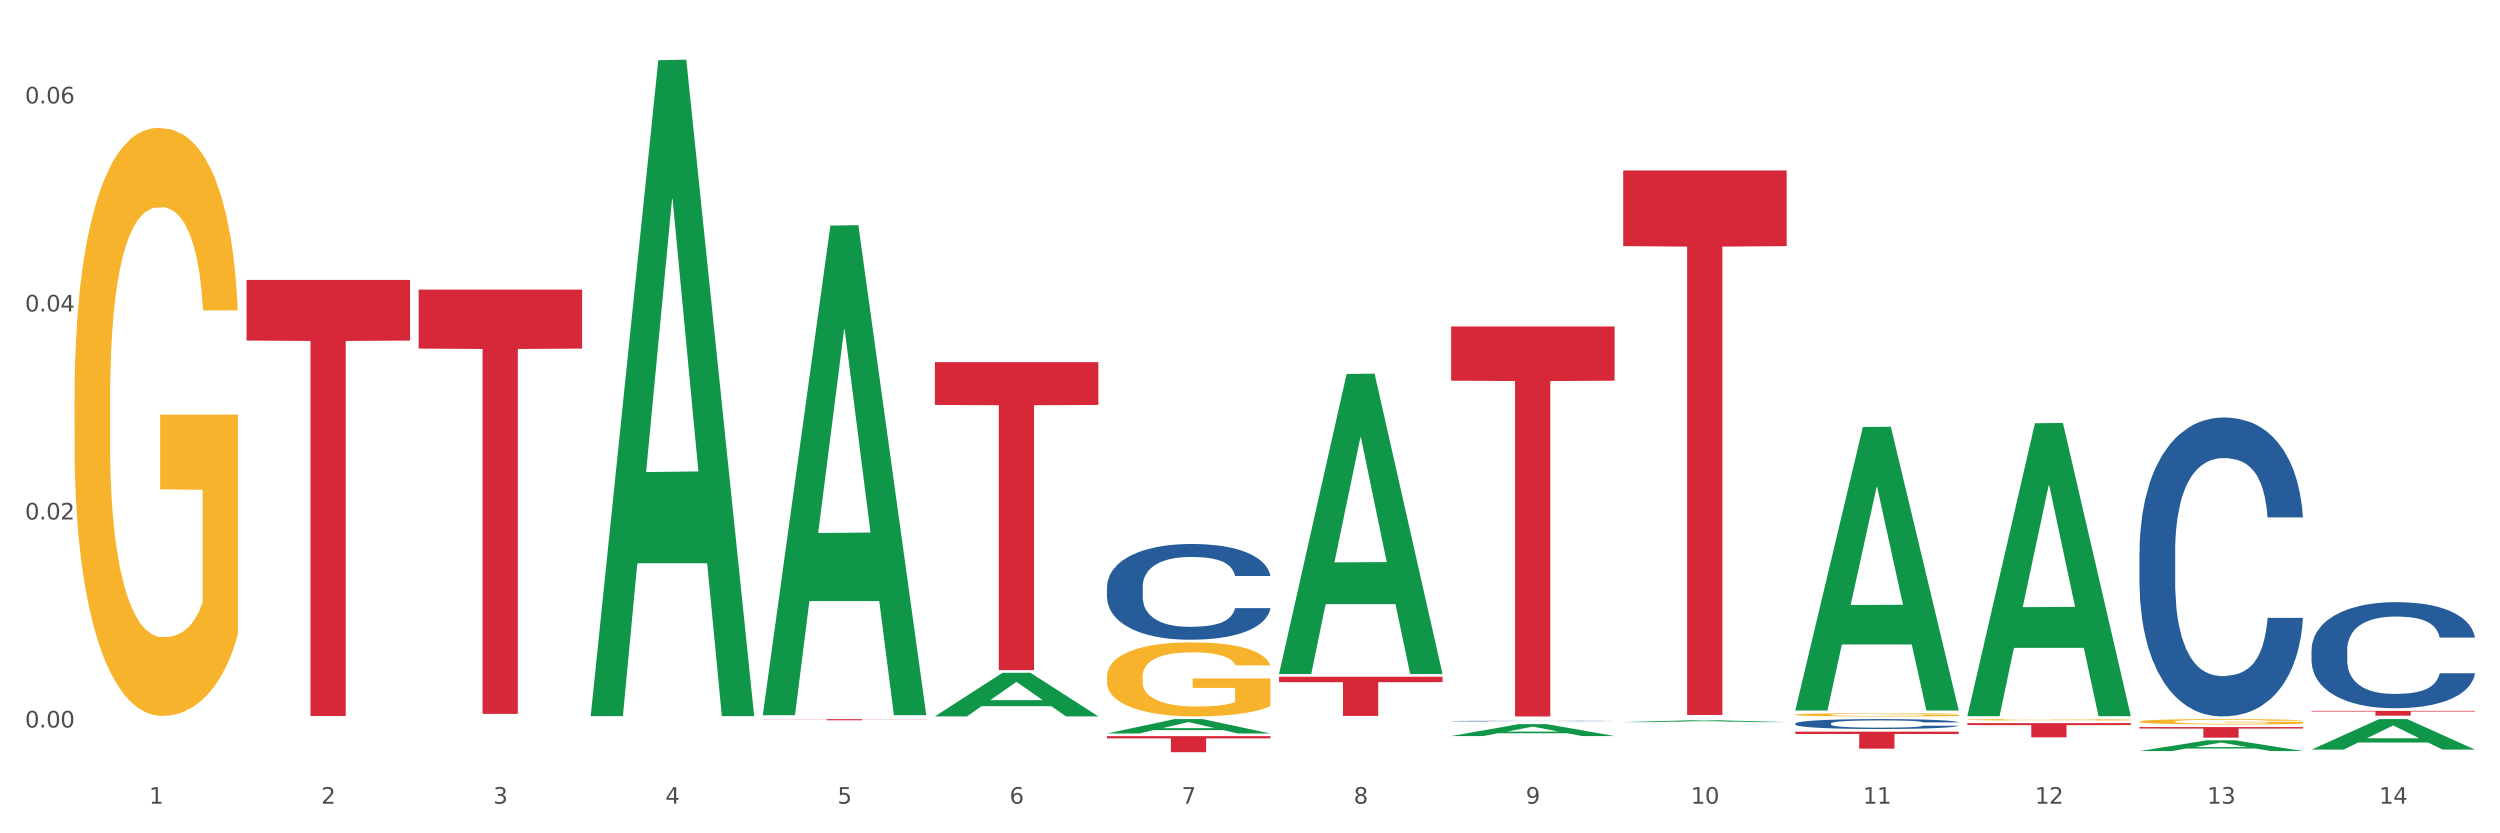 <?xml version="1.0" encoding="utf-8" standalone="no"?>
<!DOCTYPE svg PUBLIC "-//W3C//DTD SVG 1.1//EN"
  "http://www.w3.org/Graphics/SVG/1.1/DTD/svg11.dtd">
<svg xmlns:xlink="http://www.w3.org/1999/xlink" width="1080pt" height="360pt" viewBox="0 0 1080 360" xmlns="http://www.w3.org/2000/svg" version="1.1">
 <rect x="0" y="0" width="1080" height="360" fill="#333333" stroke="none"/>
 <defs>
  <style type="text/css">*{stroke-linejoin: round; stroke-linecap: butt}</style>
 </defs>
 <g id="figure_1">
  <g id="patch_1">
   <path d="M 0 360 
L 1080 360 
L 1080 0 
L 0 0 
z
" style="fill: #ffffff; stroke: #ffffff; stroke-linejoin: miter"/>
  </g>
  <g id="axes_1">
   <g id="matplotlib.axis_1">
    <g id="xtick_1">
     <g id="text_1">
      <!-- 1 -->
      <g style="fill: #4d4d4d" transform="translate(64.432 347.204) scale(0.096 -0.096)">
       <defs>
        <path id="DejaVuSans-31" d="M 794 531 
L 1825 531 
L 1825 4091 
L 703 3866 
L 703 4441 
L 1819 4666 
L 2450 4666 
L 2450 531 
L 3481 531 
L 3481 0 
L 794 0 
L 794 531 
z
" transform="scale(0.016)"/>
       </defs>
       <use xlink:href="#DejaVuSans-31"/>
      </g>
     </g>
    </g>
    <g id="xtick_2">
     <g id="text_2">
      <!-- 2 -->
      <g style="fill: #4d4d4d" transform="translate(138.771 347.204) scale(0.096 -0.096)">
       <defs>
        <path id="DejaVuSans-32" d="M 1228 531 
L 3431 531 
L 3431 0 
L 469 0 
L 469 531 
Q 828 903 1448 1529 
Q 2069 2156 2228 2338 
Q 2531 2678 2651 2914 
Q 2772 3150 2772 3378 
Q 2772 3750 2511 3984 
Q 2250 4219 1831 4219 
Q 1534 4219 1204 4116 
Q 875 4013 500 3803 
L 500 4441 
Q 881 4594 1212 4672 
Q 1544 4750 1819 4750 
Q 2544 4750 2975 4387 
Q 3406 4025 3406 3419 
Q 3406 3131 3298 2873 
Q 3191 2616 2906 2266 
Q 2828 2175 2409 1742 
Q 1991 1309 1228 531 
z
" transform="scale(0.016)"/>
       </defs>
       <use xlink:href="#DejaVuSans-32"/>
      </g>
     </g>
    </g>
    <g id="xtick_3">
     <g id="text_3">
      <!-- 3 -->
      <g style="fill: #4d4d4d" transform="translate(213.109 347.204) scale(0.096 -0.096)">
       <defs>
        <path id="DejaVuSans-33" d="M 2597 2516 
Q 3050 2419 3304 2112 
Q 3559 1806 3559 1356 
Q 3559 666 3084 287 
Q 2609 -91 1734 -91 
Q 1441 -91 1130 -33 
Q 819 25 488 141 
L 488 750 
Q 750 597 1062 519 
Q 1375 441 1716 441 
Q 2309 441 2620 675 
Q 2931 909 2931 1356 
Q 2931 1769 2642 2001 
Q 2353 2234 1838 2234 
L 1294 2234 
L 1294 2753 
L 1863 2753 
Q 2328 2753 2575 2939 
Q 2822 3125 2822 3475 
Q 2822 3834 2567 4026 
Q 2313 4219 1838 4219 
Q 1578 4219 1281 4162 
Q 984 4106 628 3988 
L 628 4550 
Q 988 4650 1302 4700 
Q 1616 4750 1894 4750 
Q 2613 4750 3031 4423 
Q 3450 4097 3450 3541 
Q 3450 3153 3228 2886 
Q 3006 2619 2597 2516 
z
" transform="scale(0.016)"/>
       </defs>
       <use xlink:href="#DejaVuSans-33"/>
      </g>
     </g>
    </g>
    <g id="xtick_4">
     <g id="text_4">
      <!-- 4 -->
      <g style="fill: #4d4d4d" transform="translate(287.448 347.204) scale(0.096 -0.096)">
       <defs>
        <path id="DejaVuSans-34" d="M 2419 4116 
L 825 1625 
L 2419 1625 
L 2419 4116 
z
M 2253 4666 
L 3047 4666 
L 3047 1625 
L 3713 1625 
L 3713 1100 
L 3047 1100 
L 3047 0 
L 2419 0 
L 2419 1100 
L 313 1100 
L 313 1709 
L 2253 4666 
z
" transform="scale(0.016)"/>
       </defs>
       <use xlink:href="#DejaVuSans-34"/>
      </g>
     </g>
    </g>
    <g id="xtick_5">
     <g id="text_5">
      <!-- 5 -->
      <g style="fill: #4d4d4d" transform="translate(361.787 347.204) scale(0.096 -0.096)">
       <defs>
        <path id="DejaVuSans-35" d="M 691 4666 
L 3169 4666 
L 3169 4134 
L 1269 4134 
L 1269 2991 
Q 1406 3038 1543 3061 
Q 1681 3084 1819 3084 
Q 2600 3084 3056 2656 
Q 3513 2228 3513 1497 
Q 3513 744 3044 326 
Q 2575 -91 1722 -91 
Q 1428 -91 1123 -41 
Q 819 9 494 109 
L 494 744 
Q 775 591 1075 516 
Q 1375 441 1709 441 
Q 2250 441 2565 725 
Q 2881 1009 2881 1497 
Q 2881 1984 2565 2268 
Q 2250 2553 1709 2553 
Q 1456 2553 1204 2497 
Q 953 2441 691 2322 
L 691 4666 
z
" transform="scale(0.016)"/>
       </defs>
       <use xlink:href="#DejaVuSans-35"/>
      </g>
     </g>
    </g>
    <g id="xtick_6">
     <g id="text_6">
      <!-- 6 -->
      <g style="fill: #4d4d4d" transform="translate(436.125 347.204) scale(0.096 -0.096)">
       <defs>
        <path id="DejaVuSans-36" d="M 2113 2584 
Q 1688 2584 1439 2293 
Q 1191 2003 1191 1497 
Q 1191 994 1439 701 
Q 1688 409 2113 409 
Q 2538 409 2786 701 
Q 3034 994 3034 1497 
Q 3034 2003 2786 2293 
Q 2538 2584 2113 2584 
z
M 3366 4563 
L 3366 3988 
Q 3128 4100 2886 4159 
Q 2644 4219 2406 4219 
Q 1781 4219 1451 3797 
Q 1122 3375 1075 2522 
Q 1259 2794 1537 2939 
Q 1816 3084 2150 3084 
Q 2853 3084 3261 2657 
Q 3669 2231 3669 1497 
Q 3669 778 3244 343 
Q 2819 -91 2113 -91 
Q 1303 -91 875 529 
Q 447 1150 447 2328 
Q 447 3434 972 4092 
Q 1497 4750 2381 4750 
Q 2619 4750 2861 4703 
Q 3103 4656 3366 4563 
z
" transform="scale(0.016)"/>
       </defs>
       <use xlink:href="#DejaVuSans-36"/>
      </g>
     </g>
    </g>
    <g id="xtick_7">
     <g id="text_7">
      <!-- 7 -->
      <g style="fill: #4d4d4d" transform="translate(510.464 347.204) scale(0.096 -0.096)">
       <defs>
        <path id="DejaVuSans-37" d="M 525 4666 
L 3525 4666 
L 3525 4397 
L 1831 0 
L 1172 0 
L 2766 4134 
L 525 4134 
L 525 4666 
z
" transform="scale(0.016)"/>
       </defs>
       <use xlink:href="#DejaVuSans-37"/>
      </g>
     </g>
    </g>
    <g id="xtick_8">
     <g id="text_8">
      <!-- 8 -->
      <g style="fill: #4d4d4d" transform="translate(584.803 347.204) scale(0.096 -0.096)">
       <defs>
        <path id="DejaVuSans-38" d="M 2034 2216 
Q 1584 2216 1326 1975 
Q 1069 1734 1069 1313 
Q 1069 891 1326 650 
Q 1584 409 2034 409 
Q 2484 409 2743 651 
Q 3003 894 3003 1313 
Q 3003 1734 2745 1975 
Q 2488 2216 2034 2216 
z
M 1403 2484 
Q 997 2584 770 2862 
Q 544 3141 544 3541 
Q 544 4100 942 4425 
Q 1341 4750 2034 4750 
Q 2731 4750 3128 4425 
Q 3525 4100 3525 3541 
Q 3525 3141 3298 2862 
Q 3072 2584 2669 2484 
Q 3125 2378 3379 2068 
Q 3634 1759 3634 1313 
Q 3634 634 3220 271 
Q 2806 -91 2034 -91 
Q 1263 -91 848 271 
Q 434 634 434 1313 
Q 434 1759 690 2068 
Q 947 2378 1403 2484 
z
M 1172 3481 
Q 1172 3119 1398 2916 
Q 1625 2713 2034 2713 
Q 2441 2713 2670 2916 
Q 2900 3119 2900 3481 
Q 2900 3844 2670 4047 
Q 2441 4250 2034 4250 
Q 1625 4250 1398 4047 
Q 1172 3844 1172 3481 
z
" transform="scale(0.016)"/>
       </defs>
       <use xlink:href="#DejaVuSans-38"/>
      </g>
     </g>
    </g>
    <g id="xtick_9">
     <g id="text_9">
      <!-- 9 -->
      <g style="fill: #4d4d4d" transform="translate(659.142 347.204) scale(0.096 -0.096)">
       <defs>
        <path id="DejaVuSans-39" d="M 703 97 
L 703 672 
Q 941 559 1184 500 
Q 1428 441 1663 441 
Q 2288 441 2617 861 
Q 2947 1281 2994 2138 
Q 2813 1869 2534 1725 
Q 2256 1581 1919 1581 
Q 1219 1581 811 2004 
Q 403 2428 403 3163 
Q 403 3881 828 4315 
Q 1253 4750 1959 4750 
Q 2769 4750 3195 4129 
Q 3622 3509 3622 2328 
Q 3622 1225 3098 567 
Q 2575 -91 1691 -91 
Q 1453 -91 1209 -44 
Q 966 3 703 97 
z
M 1959 2075 
Q 2384 2075 2632 2365 
Q 2881 2656 2881 3163 
Q 2881 3666 2632 3958 
Q 2384 4250 1959 4250 
Q 1534 4250 1286 3958 
Q 1038 3666 1038 3163 
Q 1038 2656 1286 2365 
Q 1534 2075 1959 2075 
z
" transform="scale(0.016)"/>
       </defs>
       <use xlink:href="#DejaVuSans-39"/>
      </g>
     </g>
    </g>
    <g id="xtick_10">
     <g id="text_10">
      <!-- 10 -->
      <g style="fill: #4d4d4d" transform="translate(730.426 347.204) scale(0.096 -0.096)">
       <defs>
        <path id="DejaVuSans-30" d="M 2034 4250 
Q 1547 4250 1301 3770 
Q 1056 3291 1056 2328 
Q 1056 1369 1301 889 
Q 1547 409 2034 409 
Q 2525 409 2770 889 
Q 3016 1369 3016 2328 
Q 3016 3291 2770 3770 
Q 2525 4250 2034 4250 
z
M 2034 4750 
Q 2819 4750 3233 4129 
Q 3647 3509 3647 2328 
Q 3647 1150 3233 529 
Q 2819 -91 2034 -91 
Q 1250 -91 836 529 
Q 422 1150 422 2328 
Q 422 3509 836 4129 
Q 1250 4750 2034 4750 
z
" transform="scale(0.016)"/>
       </defs>
       <use xlink:href="#DejaVuSans-31"/>
       <use xlink:href="#DejaVuSans-30" transform="translate(63.623 0)"/>
      </g>
     </g>
    </g>
    <g id="xtick_11">
     <g id="text_11">
      <!-- 11 -->
      <g style="fill: #4d4d4d" transform="translate(804.765 347.204) scale(0.096 -0.096)">
       <use xlink:href="#DejaVuSans-31"/>
       <use xlink:href="#DejaVuSans-31" transform="translate(63.623 0)"/>
      </g>
     </g>
    </g>
    <g id="xtick_12">
     <g id="text_12">
      <!-- 12 -->
      <g style="fill: #4d4d4d" transform="translate(879.104 347.204) scale(0.096 -0.096)">
       <use xlink:href="#DejaVuSans-31"/>
       <use xlink:href="#DejaVuSans-32" transform="translate(63.623 0)"/>
      </g>
     </g>
    </g>
    <g id="xtick_13">
     <g id="text_13">
      <!-- 13 -->
      <g style="fill: #4d4d4d" transform="translate(953.442 347.204) scale(0.096 -0.096)">
       <use xlink:href="#DejaVuSans-31"/>
       <use xlink:href="#DejaVuSans-33" transform="translate(63.623 0)"/>
      </g>
     </g>
    </g>
    <g id="xtick_14">
     <g id="text_14">
      <!-- 14 -->
      <g style="fill: #4d4d4d" transform="translate(1027.781 347.204) scale(0.096 -0.096)">
       <use xlink:href="#DejaVuSans-31"/>
       <use xlink:href="#DejaVuSans-34" transform="translate(63.623 0)"/>
      </g>
     </g>
    </g>
    <g id="xtick_15"/>
    <g id="xtick_16"/>
    <g id="xtick_17"/>
    <g id="xtick_18"/>
    <g id="xtick_19"/>
    <g id="xtick_20"/>
    <g id="xtick_21"/>
    <g id="xtick_22"/>
    <g id="xtick_23"/>
    <g id="xtick_24"/>
    <g id="xtick_25"/>
    <g id="xtick_26"/>
    <g id="xtick_27"/>
   </g>
   <g id="matplotlib.axis_2">
    <g id="ytick_1">
     <g id="text_15">
      <!-- 0.00 -->
      <g style="fill: #4d4d4d" transform="translate(10.8 314.289) scale(0.096 -0.096)">
       <defs>
        <path id="DejaVuSans-2e" d="M 684 794 
L 1344 794 
L 1344 0 
L 684 0 
L 684 794 
z
" transform="scale(0.016)"/>
       </defs>
       <use xlink:href="#DejaVuSans-30"/>
       <use xlink:href="#DejaVuSans-2e" transform="translate(63.623 0)"/>
       <use xlink:href="#DejaVuSans-30" transform="translate(95.41 0)"/>
       <use xlink:href="#DejaVuSans-30" transform="translate(159.033 0)"/>
      </g>
     </g>
    </g>
    <g id="ytick_2">
     <g id="text_16">
      <!-- 0.02 -->
      <g style="fill: #4d4d4d" transform="translate(10.8 224.421) scale(0.096 -0.096)">
       <use xlink:href="#DejaVuSans-30"/>
       <use xlink:href="#DejaVuSans-2e" transform="translate(63.623 0)"/>
       <use xlink:href="#DejaVuSans-30" transform="translate(95.41 0)"/>
       <use xlink:href="#DejaVuSans-32" transform="translate(159.033 0)"/>
      </g>
     </g>
    </g>
    <g id="ytick_3">
     <g id="text_17">
      <!-- 0.04 -->
      <g style="fill: #4d4d4d" transform="translate(10.8 134.552) scale(0.096 -0.096)">
       <use xlink:href="#DejaVuSans-30"/>
       <use xlink:href="#DejaVuSans-2e" transform="translate(63.623 0)"/>
       <use xlink:href="#DejaVuSans-30" transform="translate(95.41 0)"/>
       <use xlink:href="#DejaVuSans-34" transform="translate(159.033 0)"/>
      </g>
     </g>
    </g>
    <g id="ytick_4">
     <g id="text_18">
      <!-- 0.06 -->
      <g style="fill: #4d4d4d" transform="translate(10.8 44.684) scale(0.096 -0.096)">
       <use xlink:href="#DejaVuSans-30"/>
       <use xlink:href="#DejaVuSans-2e" transform="translate(63.623 0)"/>
       <use xlink:href="#DejaVuSans-30" transform="translate(95.41 0)"/>
       <use xlink:href="#DejaVuSans-36" transform="translate(159.033 0)"/>
      </g>
     </g>
    </g>
    <g id="ytick_5"/>
    <g id="ytick_6"/>
    <g id="ytick_7"/>
   </g>
   <g id="PolyCollection_1">
    <path d="M 255.191 308.849 
L 255.264 308.583 
L 284.386 26.026 
L 296.472 25.759 
L 325.813 309.381 
L 311.834 309.381 
L 305.5 243.336 
L 275.431 243.336 
L 275.213 244.401 
L 269.097 309.381 
L 255.191 309.381 
L 255.191 308.849 
L 279.217 203.922 
L 301.714 203.656 
L 290.575 86.212 
L 290.429 85.68 
L 290.284 86.479 
L 279.144 203.656 
L 279.217 203.922 
L 255.191 308.849 
z
" clip-path="url(#p79ddb2e1a7)" style="fill: #109648"/>
    <path d="M 180.852 125.121 
L 251.474 125.121 
L 251.474 150.59 
L 223.694 150.762 
L 223.694 308.392 
L 208.465 308.392 
L 208.465 150.762 
L 180.852 150.59 
L 180.852 125.293 
L 180.852 125.121 
z
" clip-path="url(#p79ddb2e1a7)" style="fill: #d62839"/>
    <path d="M 329.53 310.676 
L 400.152 310.676 
L 400.152 310.745 
L 372.371 310.745 
L 372.371 311.17 
L 357.143 311.17 
L 357.143 310.745 
L 329.53 310.745 
L 329.53 310.676 
L 329.53 310.676 
z
" clip-path="url(#p79ddb2e1a7)" style="fill: #d62839"/>
    <path d="M 403.869 156.442 
L 474.49 156.442 
L 474.49 174.931 
L 446.71 175.056 
L 446.71 289.493 
L 431.481 289.493 
L 431.481 175.056 
L 403.869 174.931 
L 403.869 156.567 
L 403.869 156.442 
z
" clip-path="url(#p79ddb2e1a7)" style="fill: #d62839"/>
    <path d="M 478.207 318.011 
L 548.829 318.011 
L 548.829 318.975 
L 521.049 318.982 
L 521.049 324.95 
L 505.82 324.95 
L 505.82 318.982 
L 478.207 318.975 
L 478.207 318.018 
L 478.207 318.011 
z
" clip-path="url(#p79ddb2e1a7)" style="fill: #d62839"/>
    <path d="M 552.546 292.339 
L 623.168 292.339 
L 623.168 294.694 
L 595.388 294.71 
L 595.388 309.289 
L 580.159 309.289 
L 580.159 294.71 
L 552.546 294.694 
L 552.546 292.355 
L 552.546 292.339 
z
" clip-path="url(#p79ddb2e1a7)" style="fill: #d62839"/>
    <path d="M 626.885 141.047 
L 697.506 141.047 
L 697.506 164.456 
L 669.726 164.614 
L 669.726 309.502 
L 654.497 309.502 
L 654.497 164.614 
L 626.885 164.456 
L 626.885 141.205 
L 626.885 141.047 
z
" clip-path="url(#p79ddb2e1a7)" style="fill: #d62839"/>
    <path d="M 478.207 292.29 
L 478.291 292.261 
L 478.291 291.209 
L 478.457 290.303 
L 479.291 288.111 
L 480.542 286.3 
L 481.459 285.335 
L 482.376 284.546 
L 483.46 283.757 
L 484.794 282.939 
L 487.212 281.741 
L 488.713 281.127 
L 490.547 280.484 
L 493.882 279.549 
L 496.3 279.023 
L 498.802 278.585 
L 502.887 278.059 
L 505.555 277.825 
L 508.39 277.65 
L 511.809 277.533 
L 514.394 277.504 
L 520.063 277.591 
L 524.899 277.854 
L 527.234 278.059 
L 530.236 278.41 
L 531.82 278.643 
L 534.405 279.111 
L 537.073 279.725 
L 538.907 280.251 
L 541.658 281.244 
L 543.743 282.238 
L 545.661 283.465 
L 546.661 284.313 
L 547.412 285.102 
L 548.079 286.007 
L 548.746 287.439 
L 533.737 287.439 
L 533.154 286.417 
L 532.237 285.452 
L 530.903 284.517 
L 529.735 283.933 
L 527.734 283.202 
L 525.9 282.735 
L 523.982 282.384 
L 521.648 282.092 
L 519.813 281.946 
L 517.228 281.829 
L 512.142 281.858 
L 508.724 282.092 
L 506.389 282.384 
L 504.888 282.647 
L 503.554 282.939 
L 502.054 283.348 
L 500.303 283.962 
L 499.052 284.517 
L 497.801 285.218 
L 496.801 285.92 
L 495.884 286.738 
L 495.133 287.615 
L 494.549 288.52 
L 494.049 289.631 
L 493.632 291.472 
L 493.632 295.475 
L 493.799 296.381 
L 494.216 297.579 
L 494.716 298.485 
L 495.55 299.566 
L 496.3 300.297 
L 497.718 301.349 
L 499.302 302.226 
L 500.553 302.781 
L 501.803 303.248 
L 503.971 303.891 
L 506.389 304.417 
L 508.474 304.739 
L 511.309 305.031 
L 513.226 305.148 
L 514.894 305.206 
L 518.979 305.206 
L 521.898 305.119 
L 525.149 304.914 
L 527.651 304.651 
L 529.735 304.33 
L 532.07 303.804 
L 533.571 303.307 
L 533.571 297.199 
L 515.227 297.17 
L 515.227 293.108 
L 548.829 293.108 
L 548.829 305.031 
L 547.412 305.645 
L 545.827 306.2 
L 544.16 306.697 
L 541.658 307.31 
L 538.657 307.895 
L 535.989 308.304 
L 533.154 308.654 
L 529.819 308.976 
L 525.483 309.268 
L 522.815 309.385 
L 519.48 309.473 
L 515.561 309.502 
L 512.142 309.443 
L 508.807 309.297 
L 505.305 309.034 
L 501.887 308.654 
L 499.302 308.275 
L 496.717 307.807 
L 493.966 307.193 
L 491.798 306.609 
L 490.13 306.083 
L 488.296 305.411 
L 486.295 304.534 
L 484.794 303.745 
L 483.46 302.927 
L 482.043 301.875 
L 481.042 300.969 
L 480.042 299.829 
L 479.458 298.982 
L 478.791 297.667 
L 478.291 295.826 
L 478.207 292.29 
z
" clip-path="url(#p79ddb2e1a7)" style="fill: #f7b32b"/>
    <path d="M 775.562 316.068 
L 846.184 316.068 
L 846.184 317.089 
L 818.404 317.096 
L 818.404 323.421 
L 803.175 323.421 
L 803.175 317.096 
L 775.562 317.089 
L 775.562 316.074 
L 775.562 316.068 
z
" clip-path="url(#p79ddb2e1a7)" style="fill: #d62839"/>
    <path d="M 849.901 312.39 
L 920.523 312.39 
L 920.523 313.242 
L 892.742 313.248 
L 892.742 318.517 
L 877.514 318.517 
L 877.514 313.248 
L 849.901 313.242 
L 849.901 312.396 
L 849.901 312.39 
z
" clip-path="url(#p79ddb2e1a7)" style="fill: #d62839"/>
    <path d="M 924.24 314.106 
L 994.861 314.106 
L 994.861 314.739 
L 967.081 314.744 
L 967.081 318.666 
L 951.852 318.666 
L 951.852 314.744 
L 924.24 314.739 
L 924.24 314.11 
L 924.24 314.106 
z
" clip-path="url(#p79ddb2e1a7)" style="fill: #d62839"/>
    <path d="M 998.578 307.105 
L 1069.2 307.105 
L 1069.2 307.391 
L 1041.42 307.393 
L 1041.42 309.165 
L 1026.191 309.165 
L 1026.191 307.393 
L 998.578 307.391 
L 998.578 307.107 
L 998.578 307.105 
z
" clip-path="url(#p79ddb2e1a7)" style="fill: #d62839"/>
    <path d="M 32.175 172.624 
L 32.258 172.392 
L 32.258 164.039 
L 32.425 156.846 
L 33.259 139.443 
L 34.51 125.056 
L 35.427 117.399 
L 36.344 111.134 
L 37.428 104.869 
L 38.762 98.371 
L 41.18 88.858 
L 42.681 83.985 
L 44.515 78.88 
L 47.85 71.455 
L 50.268 67.278 
L 52.77 63.797 
L 56.855 59.621 
L 59.523 57.764 
L 62.358 56.372 
L 65.777 55.444 
L 68.361 55.212 
L 74.031 55.908 
L 78.867 57.996 
L 81.202 59.621 
L 84.203 62.405 
L 85.788 64.261 
L 88.372 67.974 
L 91.04 72.847 
L 92.875 77.024 
L 95.626 84.913 
L 97.711 92.802 
L 99.628 102.548 
L 100.629 109.277 
L 101.379 115.542 
L 102.046 122.736 
L 102.713 134.106 
L 87.705 134.106 
L 87.122 125.984 
L 86.204 118.327 
L 84.87 110.902 
L 83.703 106.261 
L 81.702 100.46 
L 79.868 96.747 
L 77.95 93.963 
L 75.615 91.642 
L 73.781 90.482 
L 71.196 89.554 
L 66.11 89.786 
L 62.692 91.642 
L 60.357 93.963 
L 58.856 96.051 
L 57.522 98.371 
L 56.021 101.62 
L 54.27 106.493 
L 53.02 110.902 
L 51.769 116.471 
L 50.768 122.04 
L 49.851 128.537 
L 49.101 135.498 
L 48.517 142.691 
L 48.017 151.509 
L 47.6 166.127 
L 47.6 197.917 
L 47.767 205.11 
L 48.184 214.624 
L 48.684 221.817 
L 49.518 230.403 
L 50.268 236.204 
L 51.686 244.557 
L 53.27 251.518 
L 54.52 255.927 
L 55.771 259.64 
L 57.939 264.745 
L 60.357 268.921 
L 62.441 271.474 
L 65.276 273.794 
L 67.194 274.722 
L 68.862 275.186 
L 72.947 275.186 
L 75.865 274.49 
L 79.117 272.866 
L 81.619 270.778 
L 83.703 268.225 
L 86.038 264.048 
L 87.538 260.104 
L 87.538 211.607 
L 69.195 211.375 
L 69.195 179.122 
L 102.797 179.122 
L 102.797 273.794 
L 101.379 278.667 
L 99.795 283.076 
L 98.128 287.02 
L 95.626 291.893 
L 92.625 296.534 
L 89.956 299.783 
L 87.122 302.567 
L 83.786 305.12 
L 79.451 307.44 
L 76.783 308.368 
L 73.447 309.064 
L 69.529 309.296 
L 66.11 308.832 
L 62.775 307.672 
L 59.273 305.584 
L 55.855 302.567 
L 53.27 299.551 
L 50.685 295.838 
L 47.934 290.965 
L 45.766 286.324 
L 44.098 282.148 
L 42.264 276.811 
L 40.263 269.849 
L 38.762 263.584 
L 37.428 257.087 
L 36.01 248.734 
L 35.01 241.54 
L 34.009 232.491 
L 33.426 225.762 
L 32.759 215.32 
L 32.258 200.701 
L 32.175 172.624 
z
" clip-path="url(#p79ddb2e1a7)" style="fill: #f7b32b"/>
    <path d="M 924.24 311.716 
L 924.323 311.714 
L 924.323 311.637 
L 924.49 311.571 
L 925.323 311.412 
L 926.574 311.28 
L 927.491 311.21 
L 928.408 311.153 
L 929.492 311.096 
L 930.826 311.036 
L 933.244 310.949 
L 934.745 310.905 
L 936.58 310.858 
L 939.915 310.79 
L 942.333 310.752 
L 944.834 310.72 
L 948.92 310.682 
L 951.588 310.665 
L 954.423 310.652 
L 957.841 310.644 
L 960.426 310.641 
L 966.096 310.648 
L 970.932 310.667 
L 973.266 310.682 
L 976.268 310.707 
L 977.852 310.724 
L 980.437 310.758 
L 983.105 310.803 
L 984.939 310.841 
L 987.691 310.913 
L 989.775 310.985 
L 991.693 311.075 
L 992.693 311.136 
L 993.444 311.193 
L 994.111 311.259 
L 994.778 311.363 
L 979.77 311.363 
L 979.186 311.289 
L 978.269 311.219 
L 976.935 311.151 
L 975.768 311.108 
L 973.766 311.055 
L 971.932 311.021 
L 970.014 310.996 
L 967.68 310.975 
L 965.845 310.964 
L 963.261 310.956 
L 958.175 310.958 
L 954.756 310.975 
L 952.422 310.996 
L 950.921 311.015 
L 949.587 311.036 
L 948.086 311.066 
L 946.335 311.111 
L 945.084 311.151 
L 943.834 311.202 
L 942.833 311.253 
L 941.916 311.312 
L 941.165 311.376 
L 940.582 311.442 
L 940.081 311.522 
L 939.665 311.656 
L 939.665 311.947 
L 939.831 312.013 
L 940.248 312.1 
L 940.749 312.166 
L 941.582 312.244 
L 942.333 312.297 
L 943.75 312.374 
L 945.334 312.437 
L 946.585 312.478 
L 947.836 312.512 
L 950.004 312.558 
L 952.422 312.597 
L 954.506 312.62 
L 957.341 312.641 
L 959.259 312.65 
L 960.926 312.654 
L 965.012 312.654 
L 967.93 312.648 
L 971.182 312.633 
L 973.683 312.614 
L 975.768 312.59 
L 978.102 312.552 
L 979.603 312.516 
L 979.603 312.072 
L 961.26 312.07 
L 961.26 311.775 
L 994.861 311.775 
L 994.861 312.641 
L 993.444 312.686 
L 991.86 312.726 
L 990.192 312.762 
L 987.691 312.807 
L 984.689 312.849 
L 982.021 312.879 
L 979.186 312.904 
L 975.851 312.928 
L 971.515 312.949 
L 968.847 312.958 
L 965.512 312.964 
L 961.593 312.966 
L 958.175 312.962 
L 954.84 312.951 
L 951.338 312.932 
L 947.919 312.904 
L 945.334 312.877 
L 942.75 312.843 
L 939.998 312.798 
L 937.83 312.756 
L 936.163 312.718 
L 934.328 312.669 
L 932.327 312.605 
L 930.826 312.548 
L 929.492 312.488 
L 928.075 312.412 
L 927.074 312.346 
L 926.074 312.263 
L 925.49 312.202 
L 924.823 312.106 
L 924.323 311.973 
L 924.24 311.716 
z
" clip-path="url(#p79ddb2e1a7)" style="fill: #f7b32b"/>
    <path d="M 849.901 310.923 
L 849.984 310.922 
L 849.984 310.902 
L 850.151 310.885 
L 850.985 310.843 
L 852.235 310.809 
L 853.153 310.791 
L 854.07 310.776 
L 855.154 310.761 
L 856.488 310.745 
L 858.906 310.722 
L 860.407 310.71 
L 862.241 310.698 
L 865.576 310.68 
L 867.994 310.67 
L 870.495 310.662 
L 874.581 310.652 
L 877.249 310.648 
L 880.084 310.644 
L 883.502 310.642 
L 886.087 310.641 
L 891.757 310.643 
L 896.593 310.648 
L 898.927 310.652 
L 901.929 310.659 
L 903.513 310.663 
L 906.098 310.672 
L 908.766 310.684 
L 910.601 310.694 
L 913.352 310.713 
L 915.436 310.732 
L 917.354 310.755 
L 918.355 310.771 
L 919.105 310.786 
L 919.772 310.803 
L 920.439 310.831 
L 905.431 310.831 
L 904.847 310.811 
L 903.93 310.793 
L 902.596 310.775 
L 901.429 310.764 
L 899.428 310.75 
L 897.593 310.741 
L 895.676 310.734 
L 893.341 310.729 
L 891.507 310.726 
L 888.922 310.724 
L 883.836 310.724 
L 880.417 310.729 
L 878.083 310.734 
L 876.582 310.739 
L 875.248 310.745 
L 873.747 310.753 
L 871.996 310.764 
L 870.745 310.775 
L 869.495 310.788 
L 868.494 310.802 
L 867.577 310.817 
L 866.827 310.834 
L 866.243 310.851 
L 865.743 310.872 
L 865.326 310.907 
L 865.326 310.984 
L 865.493 311.001 
L 865.91 311.024 
L 866.41 311.041 
L 867.244 311.062 
L 867.994 311.076 
L 869.411 311.096 
L 870.996 311.112 
L 872.246 311.123 
L 873.497 311.132 
L 875.665 311.144 
L 878.083 311.154 
L 880.167 311.16 
L 883.002 311.166 
L 884.92 311.168 
L 886.587 311.169 
L 890.673 311.169 
L 893.591 311.167 
L 896.843 311.163 
L 899.344 311.158 
L 901.429 311.152 
L 903.763 311.142 
L 905.264 311.133 
L 905.264 311.017 
L 886.921 311.016 
L 886.921 310.939 
L 920.523 310.939 
L 920.523 311.166 
L 919.105 311.177 
L 917.521 311.188 
L 915.853 311.197 
L 913.352 311.209 
L 910.35 311.22 
L 907.682 311.228 
L 904.847 311.235 
L 901.512 311.241 
L 897.177 311.246 
L 894.508 311.249 
L 891.173 311.25 
L 887.254 311.251 
L 883.836 311.25 
L 880.501 311.247 
L 876.999 311.242 
L 873.58 311.235 
L 870.996 311.227 
L 868.411 311.219 
L 865.659 311.207 
L 863.492 311.196 
L 861.824 311.186 
L 859.99 311.173 
L 857.989 311.156 
L 856.488 311.141 
L 855.154 311.126 
L 853.736 311.106 
L 852.736 311.088 
L 851.735 311.067 
L 851.151 311.05 
L 850.484 311.025 
L 849.984 310.99 
L 849.901 310.923 
z
" clip-path="url(#p79ddb2e1a7)" style="fill: #f7b32b"/>
    <path d="M 775.562 308.742 
L 775.645 308.741 
L 775.645 308.694 
L 775.812 308.654 
L 776.646 308.558 
L 777.897 308.478 
L 778.814 308.435 
L 779.731 308.4 
L 780.815 308.366 
L 782.149 308.329 
L 784.567 308.277 
L 786.068 308.249 
L 787.902 308.221 
L 791.237 308.18 
L 793.655 308.157 
L 796.157 308.137 
L 800.242 308.114 
L 802.91 308.104 
L 805.745 308.096 
L 809.164 308.091 
L 811.748 308.09 
L 817.418 308.093 
L 822.254 308.105 
L 824.589 308.114 
L 827.59 308.129 
L 829.175 308.14 
L 831.759 308.16 
L 834.427 308.188 
L 836.262 308.211 
L 839.013 308.255 
L 841.098 308.298 
L 843.015 308.353 
L 844.016 308.39 
L 844.766 308.425 
L 845.433 308.465 
L 846.1 308.528 
L 831.092 308.528 
L 830.509 308.483 
L 829.592 308.44 
L 828.257 308.399 
L 827.09 308.373 
L 825.089 308.341 
L 823.255 308.32 
L 821.337 308.305 
L 819.002 308.292 
L 817.168 308.286 
L 814.583 308.28 
L 809.497 308.282 
L 806.079 308.292 
L 803.744 308.305 
L 802.243 308.317 
L 800.909 308.329 
L 799.408 308.347 
L 797.657 308.375 
L 796.407 308.399 
L 795.156 308.43 
L 794.156 308.461 
L 793.238 308.497 
L 792.488 308.536 
L 791.904 308.576 
L 791.404 308.625 
L 790.987 308.706 
L 790.987 308.883 
L 791.154 308.923 
L 791.571 308.976 
L 792.071 309.016 
L 792.905 309.063 
L 793.655 309.096 
L 795.073 309.142 
L 796.657 309.181 
L 797.908 309.205 
L 799.158 309.226 
L 801.326 309.254 
L 803.744 309.277 
L 805.829 309.292 
L 808.663 309.305 
L 810.581 309.31 
L 812.249 309.312 
L 816.334 309.312 
L 819.253 309.308 
L 822.504 309.299 
L 825.006 309.288 
L 827.09 309.274 
L 829.425 309.25 
L 830.926 309.228 
L 830.926 308.959 
L 812.582 308.958 
L 812.582 308.778 
L 846.184 308.778 
L 846.184 309.305 
L 844.766 309.332 
L 843.182 309.356 
L 841.515 309.378 
L 839.013 309.405 
L 836.012 309.431 
L 833.344 309.449 
L 830.509 309.464 
L 827.174 309.479 
L 822.838 309.492 
L 820.17 309.497 
L 816.835 309.501 
L 812.916 309.502 
L 809.497 309.499 
L 806.162 309.493 
L 802.66 309.481 
L 799.242 309.464 
L 796.657 309.448 
L 794.072 309.427 
L 791.321 309.4 
L 789.153 309.374 
L 787.485 309.351 
L 785.651 309.321 
L 783.65 309.283 
L 782.149 309.248 
L 780.815 309.212 
L 779.398 309.165 
L 778.397 309.125 
L 777.396 309.075 
L 776.813 309.038 
L 776.146 308.98 
L 775.645 308.898 
L 775.562 308.742 
z
" clip-path="url(#p79ddb2e1a7)" style="fill: #f7b32b"/>
    <path d="M 106.514 120.943 
L 177.135 120.943 
L 177.135 147.121 
L 149.355 147.298 
L 149.355 309.316 
L 134.126 309.316 
L 134.126 147.298 
L 106.514 147.121 
L 106.514 121.12 
L 106.514 120.943 
z
" clip-path="url(#p79ddb2e1a7)" style="fill: #d62839"/>
    <path d="M 478.207 253.584 
L 478.291 253.547 
L 478.291 252.489 
L 478.541 251.053 
L 479.459 248.409 
L 480.628 246.407 
L 482.632 244.064 
L 483.717 243.082 
L 485.136 241.987 
L 488.058 240.211 
L 491.397 238.7 
L 493.734 237.869 
L 495.487 237.34 
L 499.41 236.395 
L 501.664 235.98 
L 504.002 235.64 
L 506.005 235.413 
L 509.344 235.149 
L 512.016 235.035 
L 515.104 234.998 
L 517.692 235.035 
L 521.115 235.187 
L 526.123 235.64 
L 528.043 235.904 
L 530.631 236.358 
L 533.302 236.962 
L 535.473 237.567 
L 537.977 238.435 
L 540.565 239.569 
L 543.069 241.004 
L 544.822 242.327 
L 546.241 243.724 
L 547.493 245.424 
L 548.412 247.275 
L 548.829 248.824 
L 533.553 248.824 
L 533.135 247.427 
L 532.301 245.915 
L 531.466 244.895 
L 530.548 244.064 
L 529.128 243.12 
L 527.876 242.515 
L 525.789 241.798 
L 523.869 241.344 
L 522.283 241.08 
L 520.363 240.853 
L 516.273 240.627 
L 513.351 240.627 
L 511.515 240.702 
L 509.261 240.891 
L 507.341 241.155 
L 505.087 241.609 
L 503.334 242.1 
L 501.581 242.742 
L 500.579 243.195 
L 499.077 244.027 
L 498.075 244.707 
L 496.739 245.878 
L 495.988 246.709 
L 494.652 248.862 
L 494.068 250.449 
L 493.818 251.544 
L 493.651 252.753 
L 493.651 258.647 
L 494.151 261.291 
L 494.569 262.424 
L 495.237 263.709 
L 496.489 265.371 
L 498.325 266.995 
L 500.245 268.166 
L 501.831 268.884 
L 503.334 269.413 
L 504.837 269.829 
L 506.673 270.206 
L 508.176 270.433 
L 510.429 270.66 
L 513.101 270.773 
L 515.188 270.773 
L 519.445 270.584 
L 521.365 270.395 
L 523.202 270.131 
L 525.205 269.715 
L 526.791 269.262 
L 527.709 268.922 
L 529.212 268.204 
L 530.381 267.449 
L 531.382 266.58 
L 532.05 265.824 
L 532.801 264.691 
L 533.386 263.406 
L 533.553 262.727 
L 548.829 262.727 
L 548.495 264.086 
L 547.911 265.409 
L 546.742 267.184 
L 545.824 268.204 
L 544.405 269.451 
L 542.902 270.509 
L 540.815 271.68 
L 538.895 272.549 
L 536.892 273.304 
L 534.721 273.984 
L 530.798 274.929 
L 529.379 275.193 
L 526.374 275.646 
L 524.036 275.911 
L 520.614 276.175 
L 517.108 276.326 
L 513.435 276.364 
L 510.179 276.289 
L 506.59 276.062 
L 504.336 275.835 
L 501.831 275.495 
L 498.91 274.966 
L 496.155 274.324 
L 493.567 273.569 
L 491.146 272.7 
L 488.892 271.718 
L 485.971 270.093 
L 483.8 268.506 
L 482.214 267.033 
L 481.129 265.786 
L 480.044 264.2 
L 479.459 263.104 
L 478.541 260.46 
L 478.207 258.004 
L 478.207 253.584 
z
" clip-path="url(#p79ddb2e1a7)" style="fill: #255c99"/>
    <path d="M 701.223 73.632 
L 771.845 73.632 
L 771.845 106.324 
L 744.065 106.545 
L 744.065 308.885 
L 728.836 308.885 
L 728.836 106.545 
L 701.223 106.324 
L 701.223 73.852 
L 701.223 73.632 
z
" clip-path="url(#p79ddb2e1a7)" style="fill: #d62839"/>
    <path d="M 775.562 312.567 
L 775.646 312.564 
L 775.646 312.454 
L 775.896 312.305 
L 776.814 312.031 
L 777.983 311.824 
L 779.986 311.581 
L 781.072 311.479 
L 782.491 311.366 
L 785.412 311.182 
L 788.752 311.025 
L 791.089 310.939 
L 792.842 310.884 
L 796.765 310.786 
L 799.019 310.743 
L 801.357 310.708 
L 803.36 310.684 
L 806.699 310.657 
L 809.37 310.645 
L 812.459 310.641 
L 815.047 310.645 
L 818.469 310.661 
L 823.478 310.708 
L 825.398 310.735 
L 827.986 310.782 
L 830.657 310.845 
L 832.828 310.908 
L 835.332 310.998 
L 837.92 311.115 
L 840.424 311.264 
L 842.177 311.401 
L 843.596 311.546 
L 844.848 311.722 
L 845.766 311.914 
L 846.184 312.074 
L 830.908 312.074 
L 830.49 311.929 
L 829.655 311.773 
L 828.821 311.667 
L 827.902 311.581 
L 826.483 311.483 
L 825.231 311.42 
L 823.144 311.346 
L 821.224 311.299 
L 819.638 311.272 
L 817.718 311.248 
L 813.628 311.225 
L 810.706 311.225 
L 808.87 311.233 
L 806.616 311.252 
L 804.696 311.28 
L 802.442 311.326 
L 800.689 311.377 
L 798.936 311.444 
L 797.934 311.491 
L 796.431 311.577 
L 795.43 311.648 
L 794.094 311.769 
L 793.343 311.855 
L 792.007 312.078 
L 791.423 312.243 
L 791.172 312.356 
L 791.005 312.481 
L 791.005 313.092 
L 791.506 313.366 
L 791.924 313.483 
L 792.591 313.617 
L 793.844 313.789 
L 795.68 313.957 
L 797.6 314.079 
L 799.186 314.153 
L 800.689 314.208 
L 802.191 314.251 
L 804.028 314.29 
L 805.53 314.313 
L 807.784 314.337 
L 810.456 314.349 
L 812.543 314.349 
L 816.8 314.329 
L 818.72 314.31 
L 820.556 314.282 
L 822.56 314.239 
L 824.146 314.192 
L 825.064 314.157 
L 826.567 314.082 
L 827.735 314.004 
L 828.737 313.914 
L 829.405 313.836 
L 830.156 313.718 
L 830.741 313.585 
L 830.908 313.515 
L 846.184 313.515 
L 845.85 313.656 
L 845.266 313.793 
L 844.097 313.977 
L 843.179 314.082 
L 841.76 314.212 
L 840.257 314.321 
L 838.17 314.443 
L 836.25 314.533 
L 834.247 314.611 
L 832.076 314.681 
L 828.153 314.779 
L 826.734 314.807 
L 823.728 314.854 
L 821.391 314.881 
L 817.969 314.908 
L 814.463 314.924 
L 810.79 314.928 
L 807.534 314.92 
L 803.944 314.897 
L 801.69 314.873 
L 799.186 314.838 
L 796.264 314.783 
L 793.51 314.717 
L 790.922 314.638 
L 788.501 314.548 
L 786.247 314.447 
L 783.325 314.278 
L 781.155 314.114 
L 779.569 313.961 
L 778.484 313.832 
L 777.399 313.667 
L 776.814 313.554 
L 775.896 313.28 
L 775.562 313.025 
L 775.562 312.567 
z
" clip-path="url(#p79ddb2e1a7)" style="fill: #255c99"/>
    <path d="M 552.546 290.956 
L 552.619 290.834 
L 581.741 161.545 
L 593.827 161.423 
L 623.168 291.199 
L 609.189 291.199 
L 602.855 260.979 
L 572.786 260.979 
L 572.568 261.467 
L 566.452 291.199 
L 552.546 291.199 
L 552.546 290.956 
L 576.572 242.945 
L 599.069 242.823 
L 587.93 189.084 
L 587.784 188.841 
L 587.638 189.206 
L 576.499 242.823 
L 576.572 242.945 
L 552.546 290.956 
z
" clip-path="url(#p79ddb2e1a7)" style="fill: #109648"/>
    <path d="M 626.885 311.517 
L 626.968 311.517 
L 626.968 311.509 
L 627.219 311.499 
L 628.137 311.479 
L 629.306 311.465 
L 631.309 311.448 
L 632.394 311.441 
L 633.813 311.433 
L 636.735 311.42 
L 640.074 311.409 
L 642.411 311.403 
L 644.164 311.399 
L 648.088 311.392 
L 650.342 311.389 
L 652.679 311.387 
L 654.683 311.385 
L 658.022 311.383 
L 660.693 311.382 
L 663.782 311.382 
L 666.369 311.382 
L 669.792 311.383 
L 674.801 311.387 
L 676.721 311.389 
L 679.308 311.392 
L 681.98 311.396 
L 684.15 311.401 
L 686.654 311.407 
L 689.242 311.415 
L 691.747 311.426 
L 693.5 311.435 
L 694.919 311.445 
L 696.171 311.458 
L 697.089 311.471 
L 697.506 311.482 
L 682.23 311.482 
L 681.813 311.472 
L 680.978 311.461 
L 680.143 311.454 
L 679.225 311.448 
L 677.806 311.441 
L 676.554 311.437 
L 674.467 311.431 
L 672.547 311.428 
L 670.961 311.426 
L 669.041 311.425 
L 664.95 311.423 
L 662.029 311.423 
L 660.192 311.423 
L 657.938 311.425 
L 656.018 311.427 
L 653.764 311.43 
L 652.011 311.434 
L 650.258 311.438 
L 649.257 311.442 
L 647.754 311.448 
L 646.752 311.453 
L 645.417 311.461 
L 644.665 311.467 
L 643.33 311.483 
L 642.745 311.494 
L 642.495 311.502 
L 642.328 311.511 
L 642.328 311.554 
L 642.829 311.573 
L 643.246 311.581 
L 643.914 311.591 
L 645.166 311.603 
L 647.003 311.614 
L 648.923 311.623 
L 650.509 311.628 
L 652.011 311.632 
L 653.514 311.635 
L 655.35 311.638 
L 656.853 311.639 
L 659.107 311.641 
L 661.778 311.642 
L 663.865 311.642 
L 668.122 311.641 
L 670.042 311.639 
L 671.879 311.637 
L 673.882 311.634 
L 675.468 311.631 
L 676.387 311.628 
L 677.889 311.623 
L 679.058 311.618 
L 680.06 311.611 
L 680.728 311.606 
L 681.479 311.598 
L 682.063 311.588 
L 682.23 311.583 
L 697.506 311.583 
L 697.173 311.593 
L 696.588 311.603 
L 695.42 311.616 
L 694.501 311.623 
L 693.082 311.632 
L 691.58 311.64 
L 689.493 311.648 
L 687.573 311.655 
L 685.569 311.66 
L 683.399 311.665 
L 679.475 311.672 
L 678.056 311.674 
L 675.051 311.677 
L 672.714 311.679 
L 669.291 311.681 
L 665.785 311.682 
L 662.112 311.683 
L 658.856 311.682 
L 655.267 311.68 
L 653.013 311.679 
L 650.509 311.676 
L 647.587 311.672 
L 644.832 311.668 
L 642.244 311.662 
L 639.824 311.656 
L 637.57 311.649 
L 634.648 311.637 
L 632.478 311.625 
L 630.892 311.615 
L 629.806 311.606 
L 628.721 311.594 
L 628.137 311.586 
L 627.219 311.567 
L 626.885 311.549 
L 626.885 311.517 
z
" clip-path="url(#p79ddb2e1a7)" style="fill: #255c99"/>
    <path d="M 626.885 317.969 
L 626.957 317.964 
L 656.08 312.827 
L 668.166 312.822 
L 697.506 317.979 
L 683.528 317.979 
L 677.194 316.778 
L 647.125 316.778 
L 646.906 316.797 
L 640.791 317.979 
L 626.885 317.979 
L 626.885 317.969 
L 650.911 316.061 
L 673.408 316.056 
L 662.268 313.921 
L 662.123 313.911 
L 661.977 313.926 
L 650.838 316.056 
L 650.911 316.061 
L 626.885 317.969 
z
" clip-path="url(#p79ddb2e1a7)" style="fill: #109648"/>
    <path d="M 775.562 306.72 
L 775.635 306.605 
L 804.757 184.46 
L 816.843 184.345 
L 846.184 306.95 
L 832.205 306.95 
L 825.871 278.4 
L 795.802 278.4 
L 795.584 278.86 
L 789.468 306.95 
L 775.562 306.95 
L 775.562 306.72 
L 799.588 261.361 
L 822.085 261.246 
L 810.946 210.477 
L 810.8 210.247 
L 810.655 210.592 
L 799.515 261.246 
L 799.588 261.361 
L 775.562 306.72 
z
" clip-path="url(#p79ddb2e1a7)" style="fill: #109648"/>
    <path d="M 849.901 309.15 
L 849.974 309.031 
L 879.096 182.835 
L 891.182 182.716 
L 920.523 309.388 
L 906.544 309.388 
L 900.21 279.89 
L 870.141 279.89 
L 869.922 280.366 
L 863.807 309.388 
L 849.901 309.388 
L 849.901 309.15 
L 873.927 262.287 
L 896.424 262.168 
L 885.284 209.715 
L 885.139 209.477 
L 884.993 209.834 
L 873.854 262.168 
L 873.927 262.287 
L 849.901 309.15 
z
" clip-path="url(#p79ddb2e1a7)" style="fill: #109648"/>
    <path d="M 924.24 324.456 
L 924.312 324.451 
L 953.435 319.81 
L 965.52 319.806 
L 994.861 324.464 
L 980.883 324.464 
L 974.548 323.38 
L 944.48 323.38 
L 944.261 323.397 
L 938.145 324.464 
L 924.24 324.464 
L 924.24 324.456 
L 948.265 322.732 
L 970.763 322.728 
L 959.623 320.799 
L 959.478 320.79 
L 959.332 320.803 
L 948.193 322.728 
L 948.265 322.732 
L 924.24 324.456 
z
" clip-path="url(#p79ddb2e1a7)" style="fill: #109648"/>
    <path d="M 701.223 311.951 
L 701.296 311.951 
L 730.419 311.16 
L 742.504 311.16 
L 771.845 311.953 
L 757.866 311.953 
L 751.532 311.768 
L 721.463 311.768 
L 721.245 311.771 
L 715.129 311.953 
L 701.223 311.953 
L 701.223 311.951 
L 725.249 311.658 
L 747.746 311.657 
L 736.607 311.329 
L 736.461 311.327 
L 736.316 311.329 
L 725.177 311.657 
L 725.249 311.658 
L 701.223 311.951 
z
" clip-path="url(#p79ddb2e1a7)" style="fill: #109648"/>
    <path d="M 478.207 316.86 
L 478.28 316.854 
L 507.402 310.647 
L 519.488 310.641 
L 548.829 316.871 
L 534.85 316.871 
L 528.516 315.421 
L 498.447 315.421 
L 498.229 315.444 
L 492.113 316.871 
L 478.207 316.871 
L 478.207 316.86 
L 502.233 314.555 
L 524.73 314.549 
L 513.591 311.969 
L 513.445 311.958 
L 513.3 311.975 
L 502.16 314.549 
L 502.233 314.555 
L 478.207 316.86 
z
" clip-path="url(#p79ddb2e1a7)" style="fill: #109648"/>
    <path d="M 403.869 309.439 
L 403.941 309.422 
L 433.064 290.651 
L 445.15 290.633 
L 474.49 309.475 
L 460.512 309.475 
L 454.177 305.087 
L 424.109 305.087 
L 423.89 305.158 
L 417.774 309.475 
L 403.869 309.475 
L 403.869 309.439 
L 427.895 302.469 
L 450.392 302.451 
L 439.252 294.649 
L 439.107 294.614 
L 438.961 294.667 
L 427.822 302.451 
L 427.895 302.469 
L 403.869 309.439 
z
" clip-path="url(#p79ddb2e1a7)" style="fill: #109648"/>
    <path d="M 329.53 308.577 
L 329.603 308.378 
L 358.725 97.459 
L 370.811 97.26 
L 400.152 308.975 
L 386.173 308.975 
L 379.839 259.674 
L 349.77 259.674 
L 349.551 260.469 
L 343.436 308.975 
L 329.53 308.975 
L 329.53 308.577 
L 353.556 230.253 
L 376.053 230.054 
L 364.914 142.386 
L 364.768 141.988 
L 364.622 142.585 
L 353.483 230.054 
L 353.556 230.253 
L 329.53 308.577 
z
" clip-path="url(#p79ddb2e1a7)" style="fill: #109648"/>
    <path d="M 998.578 280.725 
L 998.662 280.683 
L 998.662 279.511 
L 998.912 277.92 
L 999.83 274.99 
L 1000.999 272.772 
L 1003.003 270.176 
L 1004.088 269.088 
L 1005.507 267.874 
L 1008.429 265.907 
L 1011.768 264.232 
L 1014.105 263.312 
L 1015.858 262.726 
L 1019.781 261.679 
L 1022.035 261.219 
L 1024.373 260.842 
L 1026.376 260.591 
L 1029.715 260.298 
L 1032.387 260.172 
L 1035.475 260.13 
L 1038.063 260.172 
L 1041.486 260.34 
L 1046.494 260.842 
L 1048.414 261.135 
L 1051.002 261.637 
L 1053.673 262.307 
L 1055.844 262.977 
L 1058.348 263.939 
L 1060.936 265.195 
L 1063.44 266.786 
L 1065.193 268.251 
L 1066.612 269.8 
L 1067.864 271.683 
L 1068.783 273.734 
L 1069.2 275.45 
L 1053.924 275.45 
L 1053.506 273.902 
L 1052.671 272.227 
L 1051.837 271.097 
L 1050.918 270.176 
L 1049.499 269.13 
L 1048.247 268.46 
L 1046.16 267.665 
L 1044.24 267.162 
L 1042.654 266.869 
L 1040.734 266.618 
L 1036.644 266.367 
L 1033.722 266.367 
L 1031.886 266.451 
L 1029.632 266.66 
L 1027.712 266.953 
L 1025.458 267.456 
L 1023.705 268 
L 1021.952 268.711 
L 1020.95 269.214 
L 1019.448 270.134 
L 1018.446 270.888 
L 1017.11 272.185 
L 1016.359 273.106 
L 1015.023 275.492 
L 1014.439 277.25 
L 1014.188 278.464 
L 1014.022 279.804 
L 1014.022 286.334 
L 1014.522 289.264 
L 1014.94 290.519 
L 1015.608 291.943 
L 1016.86 293.784 
L 1018.696 295.584 
L 1020.616 296.882 
L 1022.202 297.677 
L 1023.705 298.263 
L 1025.207 298.724 
L 1027.044 299.142 
L 1028.547 299.393 
L 1030.8 299.645 
L 1033.472 299.77 
L 1035.559 299.77 
L 1039.816 299.561 
L 1041.736 299.352 
L 1043.572 299.059 
L 1045.576 298.598 
L 1047.162 298.096 
L 1048.08 297.719 
L 1049.583 296.924 
L 1050.752 296.087 
L 1051.753 295.124 
L 1052.421 294.287 
L 1053.172 293.031 
L 1053.757 291.608 
L 1053.924 290.854 
L 1069.2 290.854 
L 1068.866 292.361 
L 1068.282 293.826 
L 1067.113 295.794 
L 1066.195 296.924 
L 1064.776 298.305 
L 1063.273 299.477 
L 1061.186 300.775 
L 1059.266 301.737 
L 1057.263 302.575 
L 1055.092 303.328 
L 1051.169 304.375 
L 1049.75 304.668 
L 1046.745 305.17 
L 1044.407 305.463 
L 1040.985 305.756 
L 1037.479 305.923 
L 1033.806 305.965 
L 1030.55 305.881 
L 1026.96 305.63 
L 1024.707 305.379 
L 1022.202 305.002 
L 1019.281 304.416 
L 1016.526 303.705 
L 1013.938 302.868 
L 1011.517 301.905 
L 1009.263 300.817 
L 1006.342 299.017 
L 1004.171 297.259 
L 1002.585 295.626 
L 1001.5 294.245 
L 1000.415 292.487 
L 999.83 291.273 
L 998.912 288.343 
L 998.578 285.622 
L 998.578 280.725 
z
" clip-path="url(#p79ddb2e1a7)" style="fill: #255c99"/>
    <path d="M 924.24 238.383 
L 924.323 238.265 
L 924.323 234.963 
L 924.573 230.481 
L 925.492 222.225 
L 926.66 215.974 
L 928.664 208.662 
L 929.749 205.595 
L 931.168 202.175 
L 934.09 196.632 
L 937.429 191.914 
L 939.766 189.319 
L 941.519 187.668 
L 945.443 184.72 
L 947.697 183.422 
L 950.034 182.361 
L 952.037 181.653 
L 955.377 180.828 
L 958.048 180.474 
L 961.136 180.356 
L 963.724 180.474 
L 967.147 180.946 
L 972.155 182.361 
L 974.075 183.186 
L 976.663 184.602 
L 979.335 186.489 
L 981.505 188.376 
L 984.009 191.089 
L 986.597 194.627 
L 989.101 199.109 
L 990.854 203.237 
L 992.273 207.6 
L 993.526 212.908 
L 994.444 218.687 
L 994.861 223.522 
L 979.585 223.522 
L 979.168 219.159 
L 978.333 214.441 
L 977.498 211.257 
L 976.58 208.662 
L 975.161 205.713 
L 973.908 203.826 
L 971.822 201.585 
L 969.902 200.17 
L 968.316 199.344 
L 966.396 198.637 
L 962.305 197.929 
L 959.383 197.929 
L 957.547 198.165 
L 955.293 198.755 
L 953.373 199.58 
L 951.119 200.996 
L 949.366 202.529 
L 947.613 204.534 
L 946.611 205.949 
L 945.109 208.544 
L 944.107 210.667 
L 942.771 214.323 
L 942.02 216.918 
L 940.685 223.64 
L 940.1 228.594 
L 939.85 232.014 
L 939.683 235.788 
L 939.683 254.187 
L 940.184 262.443 
L 940.601 265.981 
L 941.269 269.991 
L 942.521 275.181 
L 944.358 280.252 
L 946.278 283.909 
L 947.864 286.149 
L 949.366 287.801 
L 950.869 289.098 
L 952.705 290.277 
L 954.208 290.985 
L 956.462 291.693 
L 959.133 292.047 
L 961.22 292.047 
L 965.477 291.457 
L 967.397 290.867 
L 969.234 290.042 
L 971.237 288.744 
L 972.823 287.329 
L 973.742 286.267 
L 975.244 284.027 
L 976.413 281.668 
L 977.415 278.955 
L 978.082 276.596 
L 978.834 273.058 
L 979.418 269.048 
L 979.585 266.925 
L 994.861 266.925 
L 994.527 271.171 
L 993.943 275.299 
L 992.774 280.842 
L 991.856 284.027 
L 990.437 287.919 
L 988.934 291.221 
L 986.847 294.877 
L 984.927 297.59 
L 982.924 299.949 
L 980.754 302.072 
L 976.83 305.02 
L 975.411 305.846 
L 972.406 307.261 
L 970.069 308.087 
L 966.646 308.912 
L 963.14 309.384 
L 959.467 309.502 
L 956.211 309.266 
L 952.622 308.558 
L 950.368 307.851 
L 947.864 306.789 
L 944.942 305.138 
L 942.187 303.133 
L 939.599 300.774 
L 937.178 298.062 
L 934.925 294.995 
L 932.003 289.924 
L 929.832 284.97 
L 928.246 280.37 
L 927.161 276.478 
L 926.076 271.525 
L 925.492 268.104 
L 924.573 259.848 
L 924.24 252.182 
L 924.24 238.383 
z
" clip-path="url(#p79ddb2e1a7)" style="fill: #255c99"/>
    <path d="M 998.578 323.811 
L 998.651 323.799 
L 1027.773 310.654 
L 1039.859 310.641 
L 1069.2 323.836 
L 1055.221 323.836 
L 1048.887 320.763 
L 1018.818 320.763 
L 1018.6 320.813 
L 1012.484 323.836 
L 998.578 323.836 
L 998.578 323.811 
L 1022.604 318.93 
L 1045.101 318.917 
L 1033.962 313.454 
L 1033.816 313.429 
L 1033.671 313.466 
L 1022.531 318.917 
L 1022.604 318.93 
L 998.578 323.811 
z
" clip-path="url(#p79ddb2e1a7)" style="fill: #109648"/>
   </g>
  </g>
 </g>
 <defs>
  <clipPath id="p79ddb2e1a7">
   <rect x="32.175" y="10.8" width="1037.025" height="329.109"/>
  </clipPath>
 </defs>
</svg>
